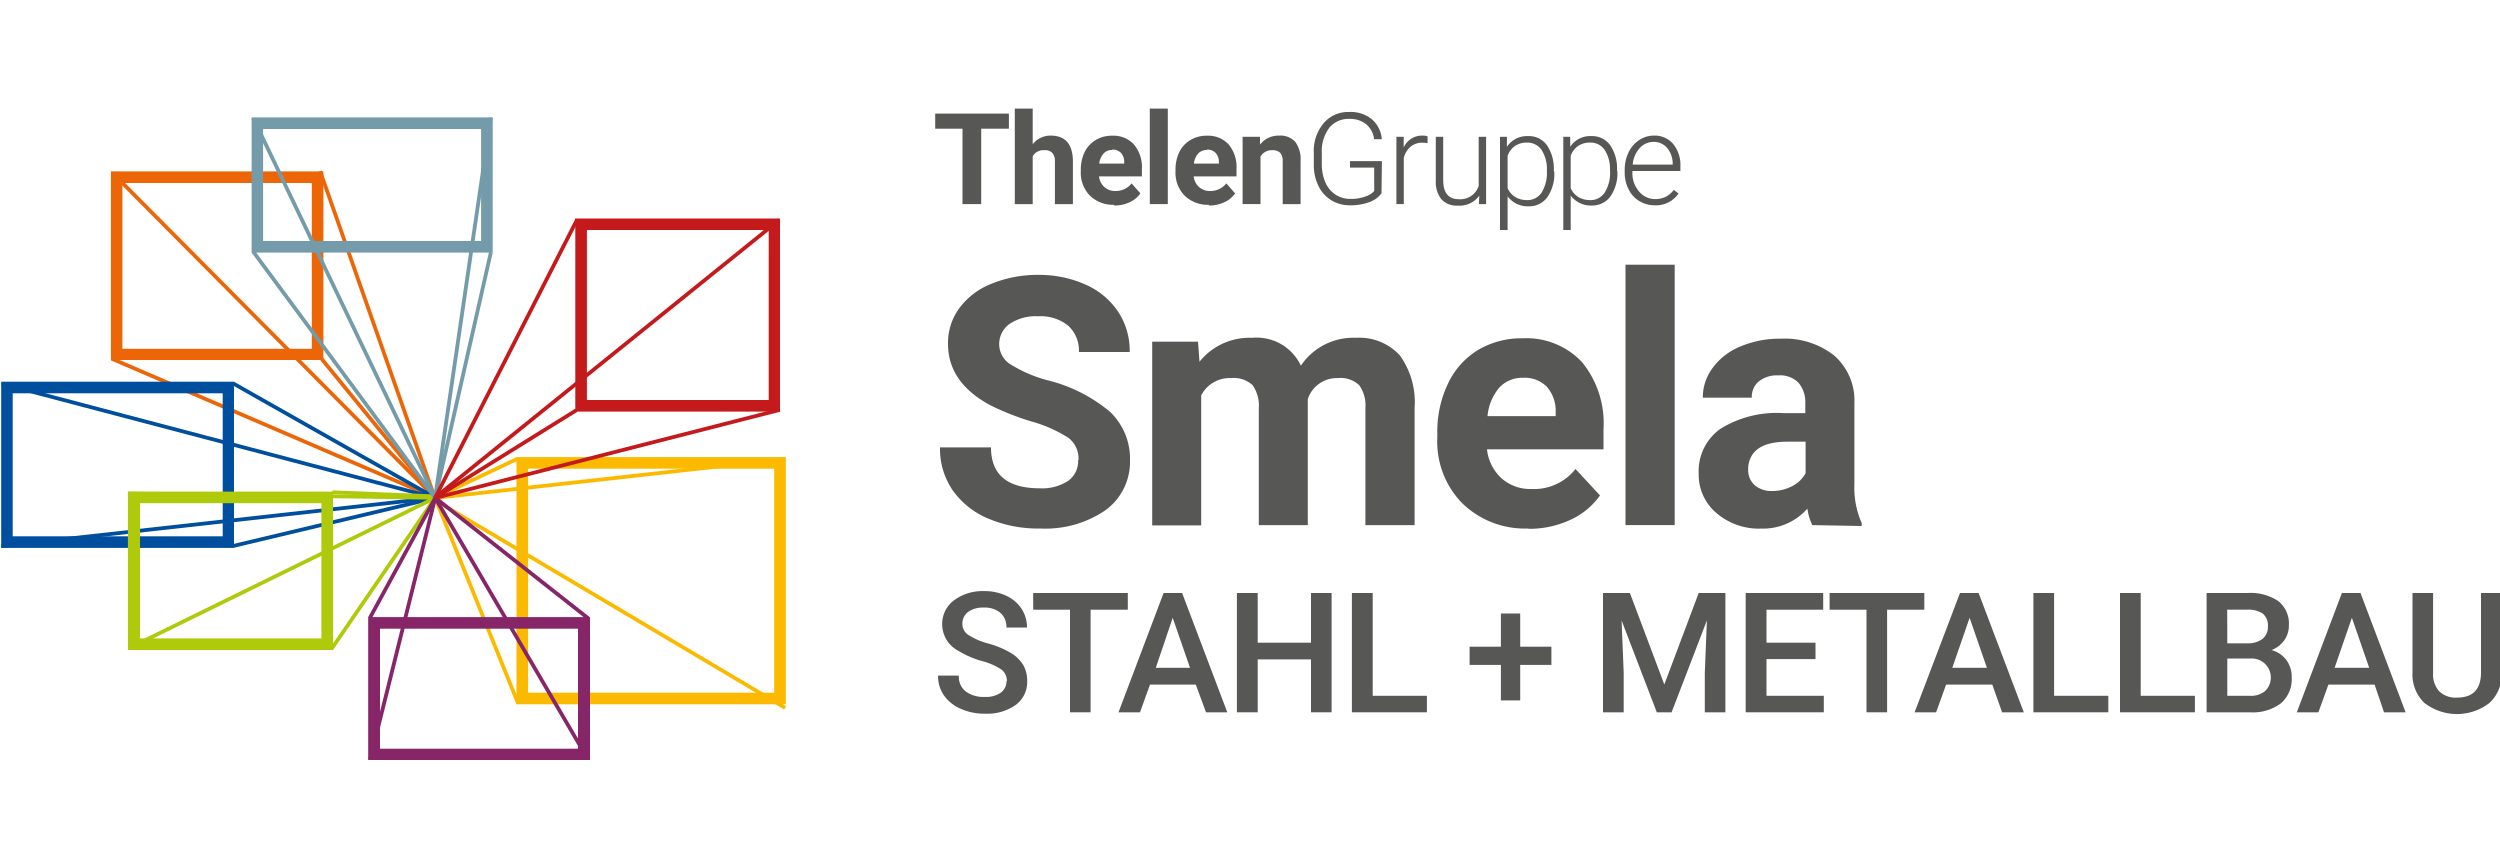 <?xml version="1.0" encoding="UTF-8"?>
<svg xmlns="http://www.w3.org/2000/svg" version="1.1" width="300" height="102">
  <svg xmlns:xlink="http://www.w3.org/1999/xlink" id="Ebene_1" data-name="Ebene 1" viewBox="0 0 250 85" x="0" y="0" width="300" height="102">
    <defs>
      <style>.cls-1{fill:none;}.cls-2{fill:#ec6608;}.cls-3{fill:#004f9f;}.cls-4{fill:#afca0b;}.cls-5{fill:#749ba9;}.cls-6{fill:#fbba00;}.cls-7{fill:#862567;}.cls-8{fill:#c51a1b;}.cls-9{clip-path:url(#clip-path);}.cls-10{fill:#575756;}</style>
      <clipPath id="clip-path">
        <rect class="cls-1" x="0.12" y="10.86" width="250.04" height="65.14"></rect>
      </clipPath>
    </defs>
    <rect class="cls-2" x="27.15" y="25.22" width="0.38" height="35.22" transform="translate(-22.8 51.02) rotate(-66.73)"></rect>
    <rect class="cls-2" x="37.65" y="16.25" width="0.38" height="34.5" transform="matrix(0.94, -0.33, 0.33, 0.94, -8.92, 14.33)"></rect>
    <rect class="cls-2" x="37.66" y="33.89" width="0.38" height="17.92" transform="translate(-18.57 33.62) rotate(-39.25)"></rect>
    <path class="cls-2" d="M32.34,17.14H11.09V36H32.34ZM31.18,34.88H12.24V18.3H31.18Z"></path>
    <rect class="cls-2" x="27.19" y="10.63" width="0.38" height="45.8" transform="translate(-15.68 29.04) rotate(-44.81)"></rect>
    <rect class="cls-3" x="33.22" y="32.44" width="0.38" height="23.24" transform="translate(-21.39 51.43) rotate(-60.49)"></rect>
    <rect class="cls-3" x="23.06" y="52" width="20.74" height="0.38" transform="translate(-11.18 9.16) rotate(-13.39)"></rect>
    <rect class="cls-3" x="21.65" y="21.66" width="0.38" height="44.83" transform="translate(-26.34 53.97) rotate(-75.24)"></rect>
    <rect class="cls-3" x="0.01" y="52" width="43.65" height="0.38" transform="translate(-5.64 2.74) rotate(-6.35)"></rect>
    <path class="cls-3" d="M1.27,39.33h21v14.3h-21ZM.12,54.79H23.4V38.17H.12Z"></path>
    <path class="cls-4" d="M33.3,49.16H12.79V65H33.3ZM32.14,63.84H14V50.32H32.14Z"></path>
    <rect class="cls-4" x="27.97" y="34.21" width="0.38" height="30.72" transform="translate(-21.8 77.03) rotate(-89.2)"></rect>
    <rect class="cls-4" x="11.13" y="57.11" width="34.13" height="0.38" transform="translate(-22.37 18.3) rotate(-26.15)"></rect>
    <rect class="cls-4" x="38.21" y="44.44" width="0.38" height="10.24" transform="matrix(0.04, -1, 1, 0.04, -12.74, 85.85)"></rect>
    <rect class="cls-4" x="29.16" y="57.15" width="18.33" height="0.38" transform="translate(-30.64 56.54) rotate(-55.57)"></rect>
    <path class="cls-5" d="M49.27,11.74H25.16V25.26H49.27ZM48.11,24.1H26.31V12.9h21.8Z"></path>
    <rect class="cls-5" x="34.22" y="22.15" width="0.38" height="30.64" transform="translate(-15.53 27.79) rotate(-36.47)"></rect>
    <rect class="cls-5" x="34.23" y="9.76" width="0.38" height="42.09" transform="translate(-9.93 17.9) rotate(-25.6)"></rect>
    <rect class="cls-5" x="27.09" y="30.58" width="38.42" height="0.38" transform="translate(9.14 72.13) rotate(-81.67)"></rect>
    <rect class="cls-5" x="33.71" y="37.31" width="25.19" height="0.38" transform="translate(-0.51 74.36) rotate(-77.22)"></rect>
    <rect class="cls-6" x="47.48" y="48.97" width="0.38" height="22.19" transform="translate(-19.03 22.23) rotate(-21.99)"></rect>
    <rect class="cls-6" x="60.81" y="39.76" width="0.38" height="40.52" transform="matrix(0.51, -0.86, 0.86, 0.51, -21.63, 82.31)"></rect>
    <rect class="cls-6" x="43.08" y="47.64" width="9.1" height="0.38" transform="translate(-15.91 25.03) rotate(-25.38)"></rect>
    <rect class="cls-6" x="43.41" y="47.65" width="35.25" height="0.38" transform="translate(-4.92 7.05) rotate(-6.35)"></rect>
    <path class="cls-6" d="M78.58,45.71H51.65V70.43H78.58ZM77.42,69.27H52.81V46.87H77.42Z"></path>
    <rect class="cls-7" x="26.78" y="62.68" width="26.97" height="0.38" transform="translate(-30.47 86.75) rotate(-76.02)"></rect>
    <rect class="cls-7" x="33.41" y="55.6" width="13.68" height="0.38" transform="translate(-27.99 64.46) rotate(-61.43)"></rect>
    <rect class="cls-7" x="50.96" y="47.71" width="0.38" height="30.26" transform="translate(-24.72 34.41) rotate(-30.31)"></rect>
    <polygon class="cls-7" points="58.72 62 43.4 49.93 43.64 49.63 58.96 61.7 58.72 62"></polygon>
    <path class="cls-7" d="M38,62.87H57.8v12H38ZM36.82,76H59V61.71H36.82Z"></path>
    <path class="cls-8" d="M78,21.85H57.53V41.16H78ZM76.87,40H58.69V23H76.87Z"></path>
    <rect class="cls-8" x="34.99" y="35.67" width="31.25" height="0.38" transform="translate(-4.33 64.65) rotate(-62.97)"></rect>
    <rect class="cls-8" x="38.61" y="35.7" width="44.21" height="0.38" transform="translate(-9.08 46.05) rotate(-38.88)"></rect>
    <rect class="cls-8" x="42.97" y="45.19" width="35.57" height="0.38" transform="translate(-9.35 16.47) rotate(-14.34)"></rect>
    <rect class="cls-8" x="42.27" y="45.2" width="16.63" height="0.38" transform="translate(-16.33 33.51) rotate(-31.83)"></rect>
    <g class="cls-9">
      <path class="cls-10" d="M107.85,46a2.6,2.6,0,0,0-1-2.21,13.49,13.49,0,0,0-3.66-1.63A26.54,26.54,0,0,1,99,40.51q-4.2-2.28-4.2-6.12a5.89,5.89,0,0,1,1.13-3.57,7.34,7.34,0,0,1,3.23-2.45,12.17,12.17,0,0,1,4.74-.88,11.24,11.24,0,0,1,4.72,1,7.51,7.51,0,0,1,3.21,2.71,7.06,7.06,0,0,1,1.14,4h-5.08a3.34,3.34,0,0,0-1.07-2.63,4.37,4.37,0,0,0-3-.94,4.65,4.65,0,0,0-2.9.79,2.47,2.47,0,0,0-1,2.07,2.38,2.38,0,0,0,1.22,2A13.7,13.7,0,0,0,104.65,38,15.51,15.51,0,0,1,111,41.18,6.47,6.47,0,0,1,113,46a6,6,0,0,1-2.42,5A10.65,10.65,0,0,1,104,52.85a12.69,12.69,0,0,1-5.19-1A8.16,8.16,0,0,1,95.25,49,7.32,7.32,0,0,1,94,44.74h5.1q0,4.09,4.88,4.09a4.76,4.76,0,0,0,2.83-.74,2.4,2.4,0,0,0,1-2.06"></path>
      <path class="cls-10" d="M119.8,34.17l.15,2a6.43,6.43,0,0,1,5.27-2.39,4.89,4.89,0,0,1,4.87,2.79,6.3,6.3,0,0,1,5.51-2.79A5.49,5.49,0,0,1,140,35.56a8,8,0,0,1,1.46,5.23V52.51h-4.92V40.81a3.47,3.47,0,0,0-.61-2.28,2.7,2.7,0,0,0-2.15-.72,3.05,3.05,0,0,0-3,2.1v12.6h-4.9V40.83a3.53,3.53,0,0,0-.62-2.31,2.75,2.75,0,0,0-2.14-.71,3.19,3.19,0,0,0-3,1.73v13h-4.9V34.17Z"></path>
      <path class="cls-10" d="M152.28,37.78a3.11,3.11,0,0,0-2.37,1,5.19,5.19,0,0,0-1.16,2.83h6.82V41.2a3.67,3.67,0,0,0-.89-2.53,3.12,3.12,0,0,0-2.4-.89m.56,15.07a9,9,0,0,1-6.57-2.48,8.8,8.8,0,0,1-2.54-6.59V43.3a11.1,11.1,0,0,1,1.07-4.94,7.85,7.85,0,0,1,3-3.36,8.51,8.51,0,0,1,4.46-1.17,7.63,7.63,0,0,1,5.93,2.37,9.65,9.65,0,0,1,2.16,6.73v2H148.7a4.57,4.57,0,0,0,1.43,2.88,4.32,4.32,0,0,0,3,1.09,5.29,5.29,0,0,0,4.42-2L160,49.54A7.32,7.32,0,0,1,157,52a9.71,9.71,0,0,1-4.17.88"></path>
    </g>
    <rect class="cls-10" x="162.55" y="26.47" width="4.92" height="26.04"></rect>
    <g class="cls-9">
      <path class="cls-10" d="M177.21,49.1a4.25,4.25,0,0,0,2-.48,3.15,3.15,0,0,0,1.35-1.3V44.17h-1.83q-3.67,0-3.91,2.54l0,.29a2,2,0,0,0,.64,1.51,2.54,2.54,0,0,0,1.77.59m4,3.41a5.28,5.28,0,0,1-.49-1.65,5.92,5.92,0,0,1-4.63,2,6.51,6.51,0,0,1-4.47-1.56,5,5,0,0,1-1.77-3.93,5.19,5.19,0,0,1,2.16-4.48,10.67,10.67,0,0,1,6.25-1.58h2.25v-1a3,3,0,0,0-.65-2,2.56,2.56,0,0,0-2.06-.77,2.9,2.9,0,0,0-1.94.6,2,2,0,0,0-.7,1.63h-4.9a4.93,4.93,0,0,1,1-3,6.44,6.44,0,0,1,2.78-2.13,10.07,10.07,0,0,1,4-.77,8,8,0,0,1,5.38,1.7,6,6,0,0,1,2,4.79v8a8.81,8.81,0,0,0,.73,3.95v.29Z"></path>
      <path class="cls-10" d="M100.69,68.16a1.46,1.46,0,0,0-.55-1.21,6.59,6.59,0,0,0-2-.86,9.29,9.29,0,0,1-2.29-1,3,3,0,0,1-1.63-2.67,2.93,2.93,0,0,1,1.17-2.38,4.78,4.78,0,0,1,3-.93,5.09,5.09,0,0,1,2.22.46,3.64,3.64,0,0,1,1.54,1.3,3.39,3.39,0,0,1,.55,1.88h-2.06a1.87,1.87,0,0,0-.59-1.46,2.42,2.42,0,0,0-1.67-.53,2.52,2.52,0,0,0-1.58.44,1.45,1.45,0,0,0-.56,1.21,1.29,1.29,0,0,0,.61,1.09,6.83,6.83,0,0,0,2,.86,9,9,0,0,1,2.24.94,3.6,3.6,0,0,1,1.24,1.21,3.19,3.19,0,0,1,.39,1.6,2.85,2.85,0,0,1-1.14,2.38,5,5,0,0,1-3.1.88,5.78,5.78,0,0,1-2.38-.48,3.92,3.92,0,0,1-1.69-1.33,3.28,3.28,0,0,1-.6-2h2.07a1.91,1.91,0,0,0,.67,1.57,3,3,0,0,0,1.93.56,2.55,2.55,0,0,0,1.62-.44,1.4,1.4,0,0,0,.55-1.16"></path>
    </g>
    <polygon class="cls-10" points="112.78 60.97 109.06 60.97 109.06 71.23 107 71.23 107 60.97 103.32 60.97 103.32 59.3 112.78 59.3 112.78 60.97"></polygon>
    <path class="cls-10" d="M115.58,66.78H119l-1.73-5Zm4,1.68H115l-1,2.77h-2.15l4.51-11.93h1.85l4.52,11.93H120.6Z"></path>
    <polygon class="cls-10" points="133.16 71.23 131.1 71.23 131.1 65.94 125.77 65.94 125.77 71.23 123.69 71.23 123.69 59.3 125.77 59.3 125.77 64.27 131.1 64.27 131.1 59.3 133.16 59.3 133.16 71.23"></polygon>
    <polygon class="cls-10" points="137.27 69.58 142.69 69.58 142.69 71.23 135.19 71.23 135.19 59.3 137.27 59.3 137.27 69.58"></polygon>
    <polygon class="cls-10" points="152.02 64.67 155.14 64.67 155.14 66.49 152.02 66.49 152.02 70.04 150.09 70.04 150.09 66.49 146.96 66.49 146.96 64.67 150.09 64.67 150.09 61.35 152.02 61.35 152.02 64.67"></polygon>
    <polygon class="cls-10" points="162.99 59.3 166.43 68.45 169.87 59.3 172.54 59.3 172.54 71.23 170.48 71.23 170.48 67.3 170.69 62.04 167.16 71.23 165.68 71.23 162.16 62.05 162.37 67.3 162.37 71.23 160.3 71.23 160.3 59.3 162.99 59.3"></polygon>
    <polygon class="cls-10" points="181.55 65.91 176.65 65.91 176.65 69.58 182.38 69.58 182.38 71.23 174.57 71.23 174.57 59.3 182.32 59.3 182.32 60.97 176.65 60.97 176.65 64.27 181.55 64.27 181.55 65.91"></polygon>
    <polygon class="cls-10" points="192.43 60.97 188.71 60.97 188.71 71.23 186.65 71.23 186.65 60.97 182.96 60.97 182.96 59.3 192.43 59.3 192.43 60.97"></polygon>
    <path class="cls-10" d="M195.23,66.78h3.46l-1.73-5Zm4,1.68h-4.62l-1,2.77h-2.15L196,59.3h1.86l4.52,11.93h-2.17Z"></path>
    <polygon class="cls-10" points="205.41 69.58 210.83 69.58 210.83 71.23 203.34 71.23 203.34 59.3 205.41 59.3 205.41 69.58"></polygon>
    <polygon class="cls-10" points="214.07 69.58 219.49 69.58 219.49 71.23 212 71.23 212 59.3 214.07 59.3 214.07 69.58"></polygon>
    <g class="cls-9">
      <path class="cls-10" d="M222.73,65.85v3.73H225a2.22,2.22,0,0,0,1.53-.49,1.9,1.9,0,0,0-1.35-3.24Zm0-1.52h2a2.39,2.39,0,0,0,1.52-.44,1.51,1.51,0,0,0,.54-1.24,1.54,1.54,0,0,0-.5-1.28,2.57,2.57,0,0,0-1.57-.4h-2Zm-2.07,6.9V59.3h4.09a5,5,0,0,1,3.08.81,2.88,2.88,0,0,1,1.06,2.42,2.56,2.56,0,0,1-.45,1.48,2.83,2.83,0,0,1-1.29,1,2.67,2.67,0,0,1,1.49,1,2.81,2.81,0,0,1,.53,1.74,3.17,3.17,0,0,1-1.08,2.58,4.66,4.66,0,0,1-3.08.9Z"></path>
    </g>
    <path class="cls-10" d="M233.46,66.78h3.46l-1.73-5Zm4,1.68h-4.62l-1,2.77h-2.16l4.51-11.93h1.86l4.51,11.93h-2.16Z"></path>
    <g class="cls-9">
      <path class="cls-10" d="M250.16,59.3v8a3.85,3.85,0,0,1-1.22,3,5.32,5.32,0,0,1-6.49,0,3.9,3.9,0,0,1-1.2-3v-8h2.06v8a2.51,2.51,0,0,0,.61,1.83,2.36,2.36,0,0,0,1.78.63q2.4,0,2.4-2.52V59.3Z"></path>
    </g>
    <polygon class="cls-10" points="93.52 11.36 93.52 12.87 96.25 12.87 96.25 20.41 98.12 20.41 98.12 12.87 100.89 12.87 100.89 11.36 93.52 11.36"></polygon>
    <g class="cls-9">
      <path class="cls-10" d="M103.27,14.42a2.26,2.26,0,0,1,1.8-.86c1.46,0,2.2.85,2.22,2.54v4.31h-1.8V16.15a1.22,1.22,0,0,0-.25-.85,1,1,0,0,0-.83-.28,1.22,1.22,0,0,0-1.14.61v4.78h-1.79V10.86h1.79Z"></path>
      <path class="cls-10" d="M111.21,15a1.12,1.12,0,0,0-.86.36,1.88,1.88,0,0,0-.43,1h2.5v-.15a1.34,1.34,0,0,0-.32-.92,1.16,1.16,0,0,0-.89-.33m.21,5.52a3.32,3.32,0,0,1-2.41-.9,3.25,3.25,0,0,1-.93-2.42V17a4.08,4.08,0,0,1,.39-1.81A2.88,2.88,0,0,1,109.58,14a3.11,3.11,0,0,1,1.64-.43,2.79,2.79,0,0,1,2.17.87,3.53,3.53,0,0,1,.8,2.47v.73H109.9a1.71,1.71,0,0,0,.53,1.06,1.61,1.61,0,0,0,1.11.4,2,2,0,0,0,1.62-.76l.88,1a2.67,2.67,0,0,1-1.09.89,3.5,3.5,0,0,1-1.53.32"></path>
    </g>
    <rect class="cls-10" x="114.98" y="10.86" width="1.8" height="9.55"></rect>
    <g class="cls-9">
      <path class="cls-10" d="M120.68,15a1.15,1.15,0,0,0-.87.36,1.88,1.88,0,0,0-.42,1h2.5v-.15a1.3,1.3,0,0,0-.33-.92,1.14,1.14,0,0,0-.88-.33m.21,5.52a3.32,3.32,0,0,1-2.41-.9,3.25,3.25,0,0,1-.93-2.42V17a4.08,4.08,0,0,1,.39-1.81A2.88,2.88,0,0,1,119.05,14a3.09,3.09,0,0,1,1.64-.43,2.79,2.79,0,0,1,2.17.87,3.52,3.52,0,0,1,.79,2.47v.73h-4.28a1.66,1.66,0,0,0,.53,1.06,1.61,1.61,0,0,0,1.11.4,2,2,0,0,0,1.62-.76l.88,1a2.67,2.67,0,0,1-1.09.89,3.5,3.5,0,0,1-1.53.32"></path>
      <path class="cls-10" d="M126,13.68l0,.78a2.36,2.36,0,0,1,1.94-.9,2,2,0,0,1,1.59.63,2.91,2.91,0,0,1,.53,1.87v4.35h-1.79v-4.3a1.19,1.19,0,0,0-.25-.83,1.13,1.13,0,0,0-.83-.26,1.26,1.26,0,0,0-1.14.65v4.74h-1.79V13.68Z"></path>
      <path class="cls-10" d="M138.15,19.33a2.53,2.53,0,0,1-1.24.89,5.45,5.45,0,0,1-1.9.31,3.52,3.52,0,0,1-1.89-.51,3.39,3.39,0,0,1-1.28-1.44,4.71,4.71,0,0,1-.46-2.14V15.3a4.31,4.31,0,0,1,1-3,3.2,3.2,0,0,1,2.55-1.1,3.34,3.34,0,0,1,2.25.72,2.92,2.92,0,0,1,1,2h-.77a2.31,2.31,0,0,0-.81-1.51,2.58,2.58,0,0,0-1.68-.52,2.46,2.46,0,0,0-2,.9,3.93,3.93,0,0,0-.74,2.55V16.4a4.51,4.51,0,0,0,.35,1.82,2.81,2.81,0,0,0,1,1.23,2.68,2.68,0,0,0,1.51.44,4.29,4.29,0,0,0,1.69-.31,1.9,1.9,0,0,0,.69-.48V16.76H135v-.65h3.19Z"></path>
      <path class="cls-10" d="M142.75,14.32a2.76,2.76,0,0,0-.51-.05,1.8,1.8,0,0,0-1.17.39,2.12,2.12,0,0,0-.69,1.13v4.62h-.74V13.68h.73v1.07a2,2,0,0,1,1.89-1.19,1.34,1.34,0,0,1,.5.08Z"></path>
      <path class="cls-10" d="M147.93,19.56a2.41,2.41,0,0,1-2.14,1,2.07,2.07,0,0,1-1.64-.62,2.76,2.76,0,0,1-.57-1.85V13.68h.74V18c0,1.28.52,1.92,1.55,1.92a1.92,1.92,0,0,0,2-1.34V13.68h.74v6.73h-.72Z"></path>
      <path class="cls-10" d="M154.69,17a3.49,3.49,0,0,0-.53-2,1.71,1.71,0,0,0-1.48-.74,2.06,2.06,0,0,0-1.17.33,2,2,0,0,0-.75,1v3.23a2,2,0,0,0,.76.88,2.25,2.25,0,0,0,1.18.31,1.69,1.69,0,0,0,1.46-.75,3.79,3.79,0,0,0,.53-2.18m.74.13a4.1,4.1,0,0,1-.69,2.5,2.22,2.22,0,0,1-1.87.92,2.48,2.48,0,0,1-2.11-1V23H150V13.68h.69l0,1a2.41,2.41,0,0,1,2.11-1.07,2.21,2.21,0,0,1,1.89.91,4.14,4.14,0,0,1,.69,2.54Z"></path>
      <path class="cls-10" d="M161,17a3.49,3.49,0,0,0-.53-2,1.68,1.68,0,0,0-1.47-.74,2.07,2.07,0,0,0-1.18.33,2,2,0,0,0-.75,1v3.23a2,2,0,0,0,.76.88,2.28,2.28,0,0,0,1.18.31,1.69,1.69,0,0,0,1.46-.75A3.79,3.79,0,0,0,161,17m.74.13a4.1,4.1,0,0,1-.69,2.5,2.22,2.22,0,0,1-1.87.92,2.48,2.48,0,0,1-2.11-1V23h-.74V13.68h.69l0,1a2.38,2.38,0,0,1,2.1-1.07,2.24,2.24,0,0,1,1.9.91,4.14,4.14,0,0,1,.68,2.54Z"></path>
      <path class="cls-10" d="M165.38,14.19a1.85,1.85,0,0,0-1.41.62,2.78,2.78,0,0,0-.7,1.65h4v-.08a2.48,2.48,0,0,0-.55-1.58,1.75,1.75,0,0,0-1.37-.61m.14,6.34a2.93,2.93,0,0,1-1.55-.42,2.75,2.75,0,0,1-1.08-1.18,3.6,3.6,0,0,1-.39-1.69V17a4,4,0,0,1,.38-1.75A3,3,0,0,1,163.93,14a2.6,2.6,0,0,1,1.45-.44,2.42,2.42,0,0,1,1.94.84,3.35,3.35,0,0,1,.72,2.28v.42h-4.8v.14a2.78,2.78,0,0,0,.66,1.9,2.07,2.07,0,0,0,1.65.77,2.46,2.46,0,0,0,1-.22,2.36,2.36,0,0,0,.83-.7l.47.36a2.71,2.71,0,0,1-2.38,1.18"></path>
    </g>
  </svg>
</svg>
